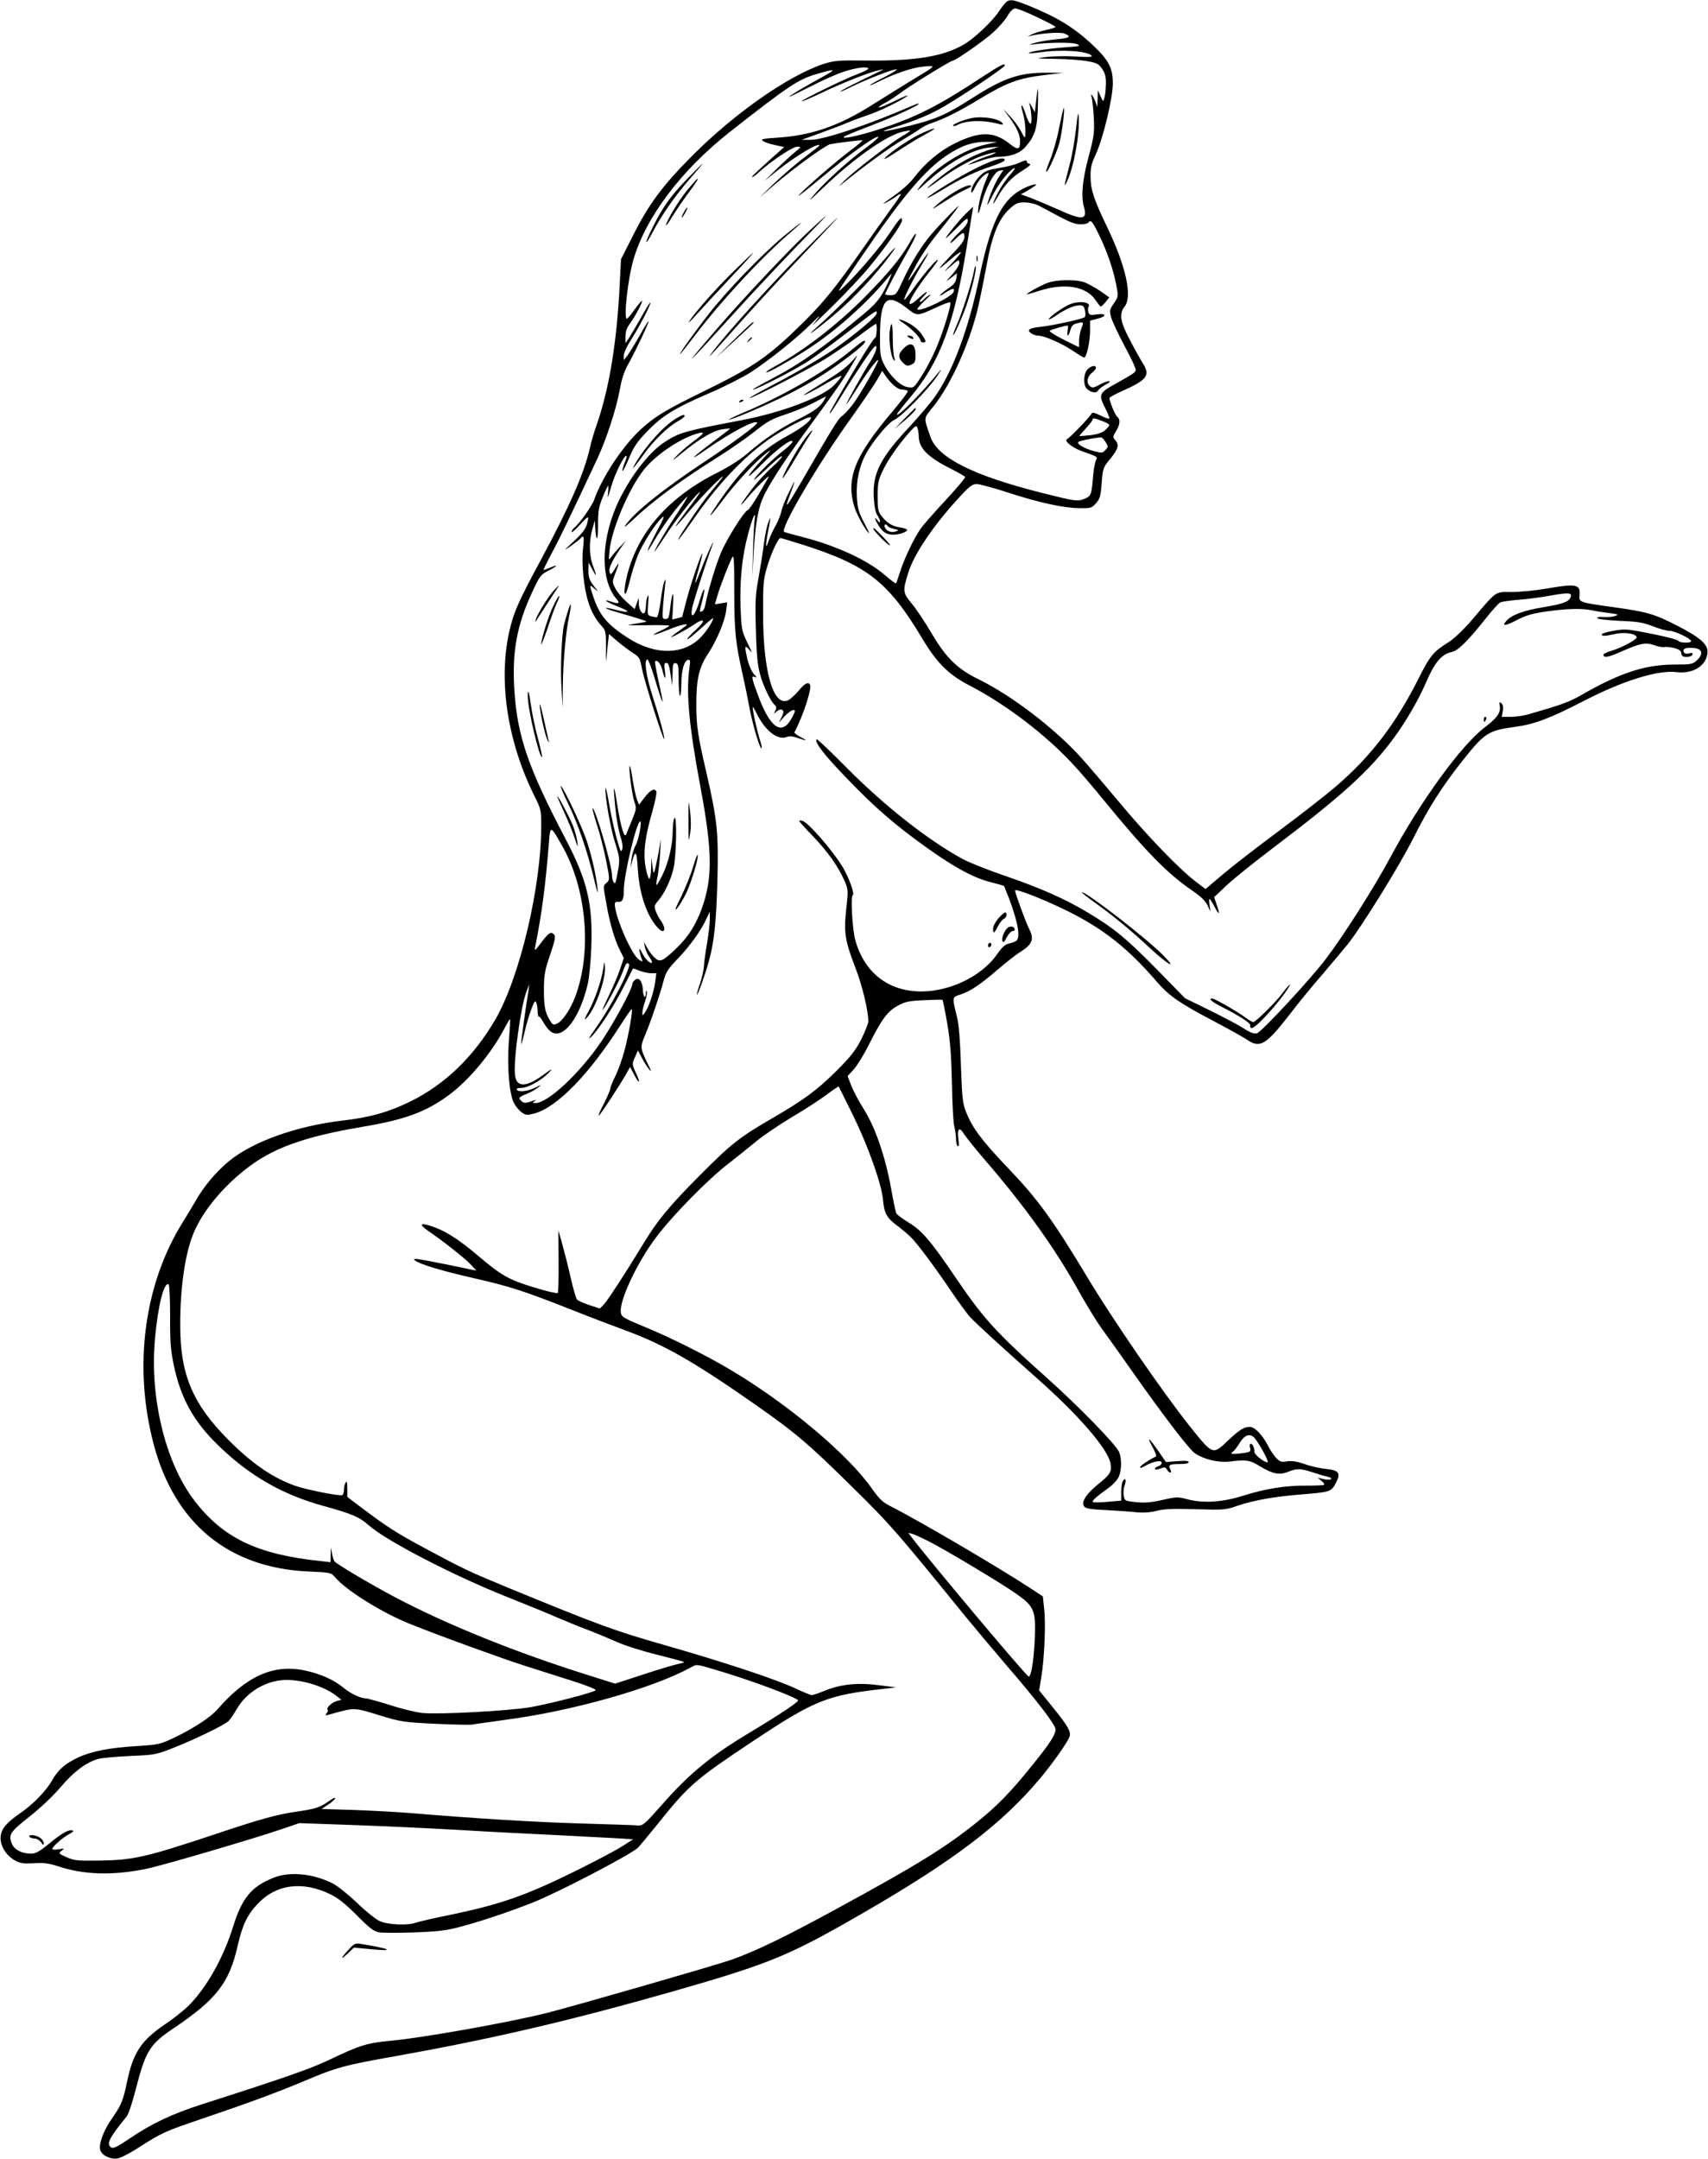 <svg version="1.0" xmlns="http://www.w3.org/2000/svg"
 width="1013pt" height="1280pt" viewBox="0 0 1013 1280"
 preserveAspectRatio="xMidYMid meet"><g transform="translate(0,1280) scale(0.1,-0.1)"
fill="#000000" stroke="none">
<path d="M5968 12788 c-8 -7 -29 -33 -46 -59 -38 -57 -144 -157 -204 -192
-123 -72 -288 -99 -580 -96 -167 2 -189 0 -253 -20 -207 -68 -527 -291 -780
-545 -176 -177 -258 -287 -353 -477 l-69 -136 -7 -139 c-17 -355 -63 -632
-140 -851 -13 -37 -30 -93 -36 -123 -35 -155 -117 -342 -285 -656 -144 -267
-169 -324 -196 -445 -64 -293 -7 -653 152 -971 37 -74 39 -82 39 -175 0 -362
-128 -899 -272 -1147 -128 -220 -297 -384 -503 -486 -129 -63 -239 -95 -406
-114 -272 -32 -531 -125 -672 -241 -76 -63 -151 -152 -198 -237 -19 -32 -52
-87 -73 -121 -232 -369 -297 -860 -174 -1322 125 -469 445 -731 917 -752 133
-6 135 -7 159 -35 66 -78 280 -211 446 -277 190 -76 541 -203 681 -248 77 -24
204 -65 283 -90 79 -25 140 -49 135 -54 -14 -14 -261 -78 -383 -100 -125 -22
-542 -45 -645 -35 -33 3 -118 23 -188 46 -71 22 -136 40 -145 40 -34 1 -91 28
-134 63 -59 49 -141 85 -235 104 -182 37 -342 -35 -512 -230 -41 -48 -146
-116 -259 -170 -83 -39 -93 -41 -217 -49 -161 -9 -272 -31 -350 -67 -79 -37
-120 -73 -156 -136 -35 -63 -113 -143 -189 -195 -80 -55 -111 -91 -116 -136
-6 -51 28 -111 81 -142 35 -20 50 -22 115 -19 60 4 89 0 145 -18 153 -51 326
-56 527 -14 100 21 638 179 813 239 l90 31 310 -11 c171 -6 461 -19 645 -30
184 -11 441 -24 570 -30 129 -7 285 -15 345 -18 l110 -7 -69 -44 c-38 -24
-162 -89 -275 -145 -294 -145 -442 -197 -751 -261 -91 -18 -178 -39 -193 -44
-47 -18 -167 -13 -215 9 -24 11 -85 60 -135 109 -51 48 -115 100 -143 114
-119 60 -258 73 -355 33 -128 -52 -183 -119 -235 -284 -59 -190 -158 -366
-267 -475 -29 -28 -92 -78 -140 -110 -137 -93 -186 -165 -221 -328 -26 -126
-36 -149 -96 -235 -45 -65 -75 -144 -66 -179 8 -33 60 -59 103 -52 19 3 76 32
126 65 139 89 156 96 377 171 266 90 443 155 607 224 189 80 236 93 548 148
569 102 1027 209 1635 382 579 166 687 210 1130 466 534 308 823 528 1045 793
74 87 166 217 178 251 11 28 -8 62 -96 171 l-84 104 13 79 c18 110 27 314 17
403 l-8 75 -65 43 c-185 122 -660 401 -835 490 -50 25 -69 43 -115 108 -142
202 -497 500 -835 701 -135 81 -344 186 -490 247 -150 62 -160 68 -163 95 -10
69 97 297 210 446 96 128 306 342 427 435 46 36 118 93 160 128 41 35 138 101
215 147 78 46 172 107 209 135 38 29 70 50 71 48 1 -1 39 -77 84 -168 90 -183
171 -410 179 -504 7 -80 23 -108 86 -154 28 -22 65 -52 80 -68 39 -38 153
-192 244 -328 42 -61 89 -126 107 -145 39 -42 197 -186 400 -366 243 -215 416
-415 432 -500 9 -50 -1 -67 -71 -123 -67 -54 -99 -100 -89 -126 8 -20 26 -24
149 -30 55 -3 129 -8 165 -12 44 -4 84 -1 122 9 44 11 95 13 231 9 168 -5 177
-4 248 21 95 32 212 53 369 66 183 15 184 16 212 67 32 60 20 77 -58 85 -32 3
-88 15 -124 28 -46 16 -76 21 -105 17 -36 -6 -44 -3 -67 21 -14 15 -35 47 -47
70 -32 64 -79 113 -108 113 -36 0 -61 -16 -130 -81 -90 -86 -89 -87 -225 83
-161 202 -455 629 -609 885 -203 338 -295 465 -470 647 -158 166 -213 240
-250 335 -20 49 -23 83 -30 276 -4 139 -12 242 -22 280 -31 127 -32 122 21
139 60 21 113 56 220 148 48 41 107 88 132 103 73 46 85 76 54 137 -18 34 -84
214 -84 228 0 14 148 -43 290 -111 226 -109 377 -227 553 -432 71 -82 132
-124 335 -231 86 -45 175 -95 196 -109 78 -54 112 -35 253 146 47 62 136 171
198 242 61 72 127 150 147 175 81 101 307 465 388 626 94 188 175 315 303 475
122 153 146 168 300 189 116 15 208 50 410 154 232 120 441 185 550 171 94
-12 172 34 183 107 9 54 -33 93 -176 167 -138 71 -180 83 -380 111 -202 28
-206 29 -202 69 7 67 -18 72 -198 41 -63 -11 -155 -20 -203 -20 -103 0 -86 12
-235 -163 -52 -61 -105 -111 -140 -134 -90 -56 -110 -80 -174 -207 -141 -280
-286 -470 -501 -654 -51 -44 -199 -159 -330 -257 -131 -97 -283 -215 -338
-262 l-99 -84 -62 47 c-95 73 -284 268 -451 469 -83 99 -184 218 -226 264
-155 172 -412 368 -606 463 -126 61 -194 127 -281 275 -38 65 -91 144 -117
175 -53 64 -54 73 -20 183 33 107 146 276 293 436 68 75 86 89 112 89 17 0 99
-22 182 -49 187 -61 329 -92 425 -94 70 -1 75 0 101 29 24 27 28 43 34 121 7
87 8 91 52 144 47 58 53 82 28 110 -15 17 -15 21 5 52 24 40 27 70 7 86 -13
11 -46 92 -46 111 0 4 32 22 70 39 155 69 174 94 127 169 -13 20 -47 81 -75
135 -59 111 -66 157 -31 201 46 59 6 239 -103 466 -81 169 -99 222 -100 302
-1 54 5 78 31 133 43 93 101 333 101 420 0 92 -23 136 -116 225 -110 104 -212
167 -380 235 -95 38 -112 41 -136 23z m183 -90 c60 -28 109 -54 109 -58 0 -3
-26 -12 -57 -18 -32 -7 -71 -19 -88 -28 -16 -8 -22 -12 -12 -9 61 17 184 27
210 16 45 -18 31 -28 -50 -34 -43 -4 -100 -14 -128 -22 -27 -8 -36 -13 -20
-10 91 14 242 16 270 4 28 -12 23 -13 -73 -20 -98 -7 -218 -27 -210 -34 2 -2
33 0 68 5 122 18 276 8 303 -19 9 -9 -13 -11 -93 -6 -58 3 -136 2 -175 -3 -69
-9 -68 -9 55 -11 69 -1 154 -7 190 -14 56 -10 67 -16 87 -46 18 -26 23 -47 22
-90 -1 -31 -4 -67 -9 -81 -7 -25 -7 -25 -23 10 l-16 35 -1 -50 -2 -50 -11 32
c-7 17 -16 35 -21 40 -5 5 -6 0 -2 -12 4 -11 10 -65 13 -120 5 -92 2 -111 -31
-236 -37 -139 -45 -232 -27 -297 22 -76 -10 -80 -151 -15 -57 25 -130 56 -163
69 l-60 22 33 18 c19 11 41 25 50 32 29 21 -37 3 -84 -24 -116 -66 -180 -201
-248 -529 -64 -303 -157 -551 -263 -700 -28 -38 -94 -116 -147 -173 -175 -187
-221 -278 -214 -418 3 -54 10 -91 21 -108 21 -31 22 -59 2 -32 -22 29 -18 8 6
-30 25 -40 47 -54 88 -54 35 0 81 16 81 28 0 5 -19 12 -42 15 -45 6 -81 28
-112 71 -18 23 -21 42 -21 114 0 74 4 96 28 146 30 65 93 156 158 230 37 42
44 46 50 30 4 -11 8 -34 8 -53 2 -70 55 -123 198 -194 39 -20 74 -40 77 -45 3
-4 -49 -66 -116 -138 -66 -71 -133 -147 -148 -169 -41 -59 -94 -171 -120 -250
-12 -38 -24 -72 -26 -74 -2 -2 -34 22 -70 53 -101 86 -283 170 -480 221 -54
14 -105 28 -112 31 -32 10 191 390 397 677 66 92 134 193 152 223 l31 55 16
-23 c35 -53 76 -88 103 -88 15 0 30 -4 33 -8 3 -5 -40 -62 -96 -128 -221 -261
-272 -393 -220 -562 16 -49 74 -152 86 -152 2 0 -12 30 -32 67 -30 58 -36 80
-40 148 -5 94 15 185 56 258 43 77 134 185 167 198 41 18 201 181 253 259 24
36 31 49 15 30 -104 -128 -253 -279 -253 -256 0 4 38 52 84 107 172 204 258
438 331 894 14 88 28 176 31 195 l6 35 -42 -40 c-41 -40 -120 -137 -120 -147
0 -3 29 24 65 61 55 56 65 63 65 43 0 -15 -16 -38 -46 -65 -25 -23 -50 -51
-56 -62 -6 -11 7 -4 29 18 46 44 53 45 53 11 0 -19 -21 -48 -77 -105 -42 -44
-74 -79 -70 -79 3 0 32 23 63 50 31 28 60 48 63 45 2 -3 -24 -36 -60 -73 -35
-37 -46 -51 -24 -31 70 62 75 64 75 40 0 -12 -19 -42 -42 -68 -43 -47 -43 -47
-7 -20 l35 27 -4 -30 c-3 -22 -16 -39 -48 -60 -56 -39 -69 -60 -15 -24 42 27
56 28 46 2 -12 -30 -198 -119 -214 -102 -3 3 17 26 44 52 28 25 41 40 29 34
-11 -6 -26 -18 -34 -26 -7 -9 -17 -16 -23 -16 -6 0 2 14 18 30 42 44 22 37
-29 -10 -28 -26 -47 -37 -51 -30 -8 13 58 116 129 203 25 32 43 57 38 57 -12
0 -92 -95 -147 -174 -26 -37 -49 -65 -52 -63 -6 6 57 130 107 212 22 36 38 65
35 65 -2 0 -28 -35 -56 -77 -69 -104 -80 -113 -34 -28 52 98 91 154 189 275
46 58 83 106 81 108 -3 3 -115 -113 -162 -168 -55 -64 -119 -167 -164 -264
-42 -92 -45 -96 -76 -96 -18 0 -33 2 -33 5 0 10 69 141 128 245 33 57 58 108
55 113 -3 5 -21 -20 -40 -55 -48 -85 -126 -180 -263 -318 -165 -167 -367 -322
-541 -416 -27 -15 -47 -29 -45 -32 7 -6 148 73 256 144 158 103 340 266 459
409 18 22 31 36 29 30 -49 -122 -79 -165 -160 -232 -242 -202 -381 -300 -553
-390 -66 -34 -115 -63 -110 -63 22 0 259 122 332 171 43 29 131 93 196 143
220 169 207 160 207 139 0 -17 -94 -98 -220 -190 -87 -63 -243 -155 -400 -237
-80 -42 -140 -76 -134 -76 20 0 357 174 452 234 51 32 138 91 193 132 54 41
101 74 104 74 9 0 5 -78 -4 -82 -14 -5 -152 -232 -268 -440 -2 -5 -2 -8 0 -8
3 0 33 46 68 103 34 56 94 149 133 207 57 83 72 100 74 82 2 -13 -13 -48 -36
-85 -47 -74 -142 -244 -142 -254 0 -3 25 34 56 83 63 101 126 186 132 179 7
-7 -107 -206 -151 -264 -23 -29 -51 -60 -64 -68 -21 -14 -62 -81 -242 -393
-88 -151 -100 -165 -68 -80 39 106 39 109 -2 25 -22 -44 -43 -96 -46 -115 -4
-19 -19 -57 -34 -85 -16 -27 -34 -67 -41 -88 -19 -60 -22 -38 -5 49 18 94 18
101 0 51 -8 -21 -19 -77 -25 -125 -6 -48 -20 -136 -31 -197 -18 -95 -21 -136
-16 -305 5 -207 14 -262 64 -372 14 -31 34 -64 44 -74 15 -13 16 -21 7 -38
-10 -20 -10 -20 8 -4 12 10 25 14 33 9 10 -7 10 -15 -3 -42 l-17 -34 34 38
c19 20 42 37 51 37 15 0 14 -4 -4 -40 -57 -111 -123 -77 -194 101 -18 46 -36
97 -40 113 -6 25 -5 28 11 22 14 -6 12 -1 -6 18 -13 14 -29 51 -37 83 -19 81
-18 93 8 63 11 -14 19 -20 16 -15 -2 6 -17 37 -32 69 -26 54 -29 71 -34 195
-5 159 9 301 44 431 26 100 49 152 40 90 -3 -19 -8 -105 -10 -190 l-4 -155 7
135 c12 197 28 284 66 360 45 88 133 222 280 421 67 91 145 200 172 240 53 79
116 187 89 154 -43 -53 -83 -85 -181 -145 -58 -36 -114 -71 -123 -78 -27 -20
61 24 143 73 41 24 75 40 75 35 0 -5 -19 -29 -42 -53 -71 -72 -309 -162 -548
-208 -337 -64 -369 -73 -452 -126 -90 -56 -196 -189 -271 -338 -113 -227 -122
-481 -19 -598 21 -24 11 -29 -27 -16 -64 22 -39 1 31 -26 82 -32 78 -43 -8
-21 -85 22 -79 11 7 -14 159 -46 183 -55 169 -57 -8 -2 -42 -7 -75 -13 -50 -7
-38 -8 78 -7 75 2 137 0 137 -3 0 -3 -26 -18 -57 -32 -69 -33 -33 -26 52 9 33
14 74 27 90 30 28 4 27 2 -19 -31 -27 -19 -52 -38 -55 -42 -12 -12 84 39 126
67 73 51 85 34 19 -26 -33 -30 -55 -55 -49 -55 6 0 43 30 82 66 39 36 71 63
71 59 0 -15 -34 -70 -68 -107 -101 -112 -274 -116 -438 -10 -122 79 -167 132
-204 241 -26 77 -25 79 7 50 24 -22 24 -20 -5 17 -26 34 -32 51 -32 90 l1 49
20 -37 c28 -53 31 -47 7 15 -24 61 -26 147 -4 222 l14 50 2 -40 c5 -93 18 -86
17 10 0 87 4 109 28 168 15 37 29 67 32 67 2 0 2 -21 -1 -47 -5 -36 0 -25 19
42 22 77 80 193 91 182 3 -2 -3 -21 -11 -41 -9 -21 -15 -42 -13 -48 2 -5 19
28 38 74 28 68 47 96 103 155 93 97 164 141 367 229 94 40 208 98 253 127 112
73 278 207 357 286 62 63 66 61 11 -4 -14 -16 39 33 117 110 78 77 174 179
213 226 102 123 199 261 199 282 0 28 -14 14 -74 -76 -55 -83 -198 -249 -271
-317 -47 -43 -50 -49 97 167 249 367 381 523 515 613 87 58 154 80 237 79 l61
-1 -65 -14 c-131 -28 -303 -136 -390 -245 -31 -40 -28 -38 35 19 133 121 274
199 379 208 l51 4 -71 -23 c-93 -31 -185 -83 -279 -158 -41 -32 -75 -61 -75
-64 0 -3 35 21 78 53 91 67 196 124 271 146 76 22 75 12 -1 -13 -35 -12 -74
-29 -88 -37 -27 -16 -25 -16 69 17 30 10 69 19 87 19 74 0 132 20 165 58 59
67 72 113 75 252 2 122 0 123 -12 10 l-6 -55 -20 35 c-10 19 -16 26 -13 15 12
-39 17 -112 8 -118 -5 -3 -17 18 -27 48 -9 30 -21 57 -25 60 -5 3 -3 -15 4
-39 13 -43 18 -87 16 -136 -1 -22 -4 -19 -24 19 -12 24 -41 65 -65 90 l-43 46
37 -50 c44 -60 64 -104 64 -142 0 -52 -12 -55 -65 -13 -91 72 -176 72 -322 0
-89 -44 -174 -115 -242 -203 -22 -30 -72 -75 -111 -102 -38 -27 -70 -50 -70
-52 0 -5 69 35 84 49 6 4 14 8 18 8 5 0 -22 -42 -60 -92 -37 -51 -113 -158
-169 -238 -152 -219 -229 -314 -354 -437 -203 -199 -287 -257 -577 -399 -235
-115 -297 -152 -384 -232 -107 -100 -226 -280 -274 -415 -13 -37 -86 -140
-118 -166 -9 -7 -16 -19 -16 -25 1 -6 23 13 50 43 53 58 56 58 40 -1 -8 -26
-31 -55 -78 -98 -60 -56 -62 -59 -19 -29 26 18 53 39 59 46 21 25 24 12 16
-59 -10 -87 4 -232 31 -316 18 -59 43 -104 85 -150 18 -21 21 -35 20 -130 -1
-59 0 -87 2 -62 2 25 7 69 10 98 l6 53 51 -44 c29 -24 70 -55 92 -69 38 -24
41 -30 53 -95 13 -68 131 -442 132 -414 0 22 -29 129 -71 258 -37 116 -51 213
-29 213 5 0 23 -46 40 -102 57 -190 64 -196 25 -23 -13 60 -22 111 -20 113 13
13 34 -12 44 -52 14 -59 22 -59 14 -1 -5 36 -3 45 9 45 12 0 18 -18 25 -67
l10 -68 2 68 c1 59 3 68 19 65 15 -3 17 -16 17 -95 0 -50 4 -95 8 -99 4 -4 7
26 8 67 0 83 16 142 40 147 13 2 14 -5 8 -50 -21 -145 -2 -346 68 -718 68
-367 70 -525 6 -705 -35 -97 -82 -171 -150 -236 -83 -80 -99 -86 -130 -57 -14
12 -34 39 -44 58 l-20 35 6 -30 c3 -16 15 -43 26 -58 12 -16 18 -31 15 -34 -9
-9 -36 17 -57 56 -16 30 -19 32 -16 11 3 -14 8 -34 13 -45 8 -19 7 -19 -16 -5
-41 26 -134 235 -143 320 -1 20 2 25 18 23 27 -2 35 13 35 69 0 91 76 408 97
408 12 0 -10 -114 -28 -144 -10 -18 -21 -55 -24 -82 l-5 -49 10 40 c19 70 27
58 33 -49 8 -125 41 -238 92 -313 35 -52 65 -69 65 -37 0 9 -9 29 -20 45 -12
15 -25 42 -31 58 -10 27 -8 35 16 62 38 46 73 120 90 191 17 72 21 323 5 298
-5 -8 -10 -42 -10 -75 0 -85 -25 -189 -61 -263 -17 -35 -33 -61 -35 -59 -3 2
0 25 6 50 5 25 12 85 15 134 l5 88 -14 -79 c-8 -43 -18 -91 -22 -105 -7 -23
-9 -20 -14 24 l-7 50 -1 -62 c-1 -35 -6 -63 -11 -63 -5 0 -15 31 -22 70 -15
85 -4 177 40 328 16 57 27 110 24 118 -9 24 -35 12 -70 -34 l-33 -43 -11 28
c-10 26 -20 76 -34 167 -4 21 -8 36 -10 34 -8 -7 14 -173 28 -213 13 -36 11
-44 -13 -104 -15 -36 -31 -75 -35 -86 -11 -32 -33 40 -55 180 -21 136 -25 117
-9 -37 6 -57 19 -127 29 -157 11 -33 15 -63 11 -75 -7 -18 -9 -16 -19 14 -22
71 -45 168 -62 270 -10 58 -19 92 -19 76 -2 -57 31 -243 59 -328 24 -75 26
-94 19 -140 -17 -95 -19 -104 -30 -87 -5 7 -9 25 -9 39 0 60 -103 411 -116
398 -2 -2 10 -45 26 -96 17 -50 41 -145 54 -209 23 -116 23 -118 5 -136 -23
-21 -22 -12 -3 -122 19 -112 49 -216 80 -277 l24 -48 -21 -62 c-11 -35 -40
-103 -64 -153 -24 -49 -42 -91 -41 -92 5 -6 87 146 112 207 30 75 29 74 43 66
21 -13 -103 -253 -202 -391 -33 -46 -40 -61 -23 -45 42 38 142 191 198 305 28
55 51 101 53 103 1 1 18 -5 38 -13 20 -8 51 -15 68 -15 l32 0 -7 -52 c-8 -60
-37 -147 -60 -180 -15 -22 -16 -22 -16 -2 0 11 7 41 16 67 9 26 13 52 11 59
-3 7 -6 3 -6 -9 -2 -40 -16 -24 -18 18 -2 51 -24 79 -47 59 -9 -7 -16 -18 -16
-25 0 -28 -103 -219 -180 -335 -129 -191 -319 -370 -395 -370 -17 0 -18 2 -5
11 12 9 11 9 -5 4 -45 -16 -56 -17 -70 -5 -23 19 -19 26 28 44 23 9 53 26 67
37 25 20 25 20 -17 0 -45 -22 -98 -28 -108 -11 -4 6 7 10 27 10 40 0 121 46
163 90 26 28 22 27 -33 -13 -101 -74 -157 -75 -167 -4 -12 80 34 414 69 502
l16 40 -5 -35 c-16 -97 -45 -307 -44 -320 0 -8 9 21 19 65 10 44 28 107 41
140 18 49 24 56 30 40 4 -11 8 -35 8 -54 1 -19 4 -32 7 -28 3 3 16 -13 28 -36
13 -23 34 -49 49 -57 72 -41 168 90 214 290 8 36 17 130 20 210 10 260 -23
399 -152 645 -222 423 -286 608 -304 881 -15 226 14 387 106 584 44 95 50 103
95 126 56 29 64 41 12 19 -20 -8 -38 -15 -40 -15 -3 0 20 46 50 103 48 89 104
206 271 562 52 112 111 293 131 404 12 67 27 112 52 155 40 71 124 248 119
252 -2 2 -27 -38 -55 -89 -29 -51 -61 -103 -72 -117 l-20 -25 0 27 c0 16 19
57 44 95 48 75 120 213 113 219 -2 2 -27 -38 -55 -89 -28 -50 -61 -105 -72
-122 l-20 -30 0 41 c0 28 8 51 26 75 29 39 77 129 72 135 -2 2 -22 -21 -44
-51 -21 -30 -42 -55 -46 -55 -20 0 6 238 39 350 72 251 285 532 571 757 345
271 405 311 512 343 120 35 126 32 35 -18 -93 -50 -195 -111 -195 -117 0 -1
55 26 123 60 67 35 157 75 199 89 74 25 148 34 148 19 0 -5 -28 -19 -63 -32
-76 -28 -325 -150 -332 -161 -3 -5 50 17 117 49 127 61 291 125 343 135 30 6
30 6 5 -6 -167 -81 -227 -111 -235 -120 -5 -5 22 6 60 25 91 45 250 107 272
106 10 0 -21 -20 -69 -45 -49 -24 -88 -46 -88 -49 0 -3 22 6 49 20 98 49 198
83 266 90 83 8 86 11 -85 -92 -63 -39 -160 -99 -214 -133 -200 -127 -363 -183
-563 -196 -90 -6 -103 -9 -88 -20 10 -7 42 -18 72 -24 l54 -12 -63 -56 c-114
-103 -133 -121 -126 -122 5 0 25 15 45 34 74 66 195 146 221 146 26 0 25 -1
-13 -32 -22 -18 -71 -63 -110 -101 l-70 -69 80 64 c106 84 245 167 245 145 0
-2 -39 -33 -87 -69 -49 -36 -128 -105 -178 -152 l-90 -87 90 77 c113 97 301
233 329 239 47 9 188 26 192 23 2 -2 -28 -27 -66 -56 -86 -64 -262 -216 -310
-267 -19 -21 38 23 128 98 171 143 323 252 341 246 6 -2 -24 -29 -66 -60 -104
-76 -235 -193 -308 -276 -50 -58 -42 -52 53 39 176 168 366 302 462 326 24 6
46 9 48 7 2 -2 -18 -16 -45 -31 -69 -41 -268 -193 -338 -259 -43 -41 -47 -47
-15 -21 130 105 281 215 354 257 44 26 92 56 106 67 14 10 43 25 65 32 75 25
160 67 295 149 155 93 221 117 375 136 l110 13 -90 1 c-166 1 -258 -29 -446
-149 -155 -99 -215 -126 -376 -166 -166 -41 -201 -43 -78 -5 122 38 206 74
290 123 123 73 355 229 355 240 0 15 -23 4 -129 -65 -272 -179 -396 -241 -621
-315 -118 -38 -223 -60 -204 -42 5 4 77 34 159 65 143 55 285 120 285 130 0 3
-17 -2 -37 -11 -262 -114 -530 -204 -605 -203 l-53 0 105 38 c58 21 132 49
165 63 33 14 85 33 115 43 67 21 206 88 240 115 14 11 -17 -1 -68 -26 -51 -25
-96 -44 -99 -41 -3 3 13 15 35 26 21 11 60 36 87 56 51 40 303 195 315 195 17
0 189 120 243 170 32 29 69 72 83 96 17 29 33 44 46 44 12 0 70 -23 129 -52z
m7 -1116 c20 -10 76 -40 123 -65 63 -34 97 -47 127 -47 22 0 44 5 47 10 13 21
24 8 63 -72 49 -100 86 -210 103 -300 12 -66 12 -68 -15 -107 -25 -36 -27 -42
-16 -82 7 -24 43 -102 81 -173 39 -71 68 -135 65 -142 -5 -14 -17 -22 -128
-84 -90 -50 -93 -60 -53 -140 14 -27 25 -54 25 -60 0 -6 -22 1 -50 15 -40 20
-51 22 -57 11 -13 -23 -129 -143 -144 -149 -22 -9 31 -52 88 -72 96 -34 95
-33 83 -54 -5 -11 -13 -48 -16 -83 -10 -123 -12 -128 -51 -145 -42 -17 -55
-15 -247 33 -417 105 -625 210 -668 335 -41 120 -43 103 21 183 99 125 204
355 257 563 12 50 36 166 53 257 34 192 73 288 141 350 34 30 47 36 86 36 25
0 62 -8 82 -18z m-782 -607 c65 -51 60 -51 177 2 42 20 80 34 83 30 9 -9 -43
-178 -85 -275 -21 -49 -59 -122 -85 -161 -46 -72 -46 -72 -84 -66 -45 8 -108
71 -142 141 -19 41 -22 63 -21 164 2 219 38 257 157 165z m-485 -542 c-26 -45
-53 -66 -153 -117 -116 -58 -205 -118 -307 -206 -38 -33 -110 -79 -170 -109
-294 -146 -477 -354 -542 -613 -12 -49 -18 -95 -14 -105 5 -13 14 10 30 72 12
50 34 118 48 153 29 70 102 184 141 221 21 20 16 4 -29 -80 -64 -122 -73 -154
-15 -55 47 80 114 174 166 231 48 54 41 38 -37 -80 -62 -93 -140 -227 -126
-215 3 3 29 41 58 85 62 96 166 230 205 265 15 14 -2 -13 -37 -60 -130 -170
-135 -187 -12 -40 40 47 102 114 139 150 72 69 70 62 -12 -36 -49 -58 -116
-154 -178 -251 -50 -81 -18 -43 59 67 147 213 298 374 455 485 81 57 238 140
248 131 12 -13 -51 -63 -138 -110 -148 -80 -262 -187 -382 -357 -101 -143 -99
-155 3 -19 71 95 192 226 254 273 34 27 31 21 -21 -34 -106 -115 -112 -138 -8
-34 91 92 184 161 184 136 0 -5 -21 -27 -47 -47 -68 -54 -139 -122 -176 -169
-17 -22 10 -1 62 48 51 49 95 86 99 82 4 -3 -23 -33 -60 -66 -37 -33 -91 -92
-121 -132 -63 -84 -83 -120 -35 -62 51 63 152 163 136 135 -8 -14 -36 -62 -62
-107 -26 -44 -53 -84 -61 -87 -23 -9 -124 -170 -160 -255 -31 -75 -78 -231
-91 -303 -3 -20 -12 -39 -20 -42 -17 -7 -17 -7 2 66 22 88 9 83 -17 -5 -25
-85 -56 -117 -45 -47 5 32 73 245 120 375 24 66 -29 -46 -60 -127 -21 -54 -39
-97 -41 -95 -1 2 8 41 22 87 13 47 22 86 21 88 -6 6 -65 -167 -93 -271 -14
-56 -27 -103 -27 -104 -1 -1 -14 -5 -30 -9 l-29 -7 5 89 c6 95 -6 76 -18 -28
-6 -49 -10 -58 -27 -58 -19 0 -20 4 -14 83 4 45 9 100 12 122 5 34 4 36 -5 16
-6 -13 -16 -66 -22 -117 -7 -52 -17 -94 -23 -94 -5 0 -20 3 -33 6 -22 6 -23
10 -18 73 4 44 3 59 -3 46 -5 -11 -10 -36 -10 -56 -1 -20 -4 -39 -8 -42 -13
-14 -33 17 -34 52 l-1 36 -12 -33 -12 -33 -47 42 c-26 23 -57 59 -67 80 -20
38 -20 39 0 91 26 68 25 72 -4 24 -22 -35 -25 -36 -31 -17 -7 22 18 73 73 151
l25 35 -34 -35 c-19 -19 -42 -46 -52 -60 -18 -25 -18 -25 -12 34 12 129 117
374 206 484 73 90 224 190 327 215 35 8 26 -5 -38 -52 -33 -24 -76 -62 -97
-84 -33 -35 -29 -33 27 13 108 89 190 137 245 145 28 4 48 5 45 3 -3 -3 -51
-40 -107 -82 -123 -92 -147 -120 -37 -43 148 104 305 186 304 159 -1 -13 -146
-120 -315 -232 -241 -160 -402 -289 -462 -369 -18 -25 -5 -16 43 29 117 111
273 226 500 369 72 45 171 114 219 152 75 60 102 75 181 101 52 17 126 47 166
68 40 21 74 39 76 39 1 1 -2 -7 -7 -16z m1646 -129 c24 -9 43 -20 43 -24 0 -3
-11 -17 -24 -29 -17 -16 -43 -25 -88 -31 -35 -4 -64 -6 -66 -5 -1 1 16 21 38
45 22 24 40 47 40 52 0 11 9 10 57 -8z m21 -126 c15 -25 15 -28 -2 -46 -16
-18 -21 -19 -67 -7 -59 16 -105 43 -93 55 9 8 120 29 137 26 5 -1 16 -14 25
-28z m-1293 -497 c3 -5 20 -13 38 -17 27 -6 29 -8 12 -14 -27 -10 -54 -1 -66
21 -10 19 4 28 16 10z m-499 -112 c378 -121 503 -219 704 -555 86 -144 157
-215 280 -278 211 -109 447 -288 609 -462 41 -43 124 -140 184 -214 253 -309
379 -438 528 -540 51 -35 79 -62 91 -88 l17 -37 -5 38 c-4 20 -4 37 0 37 3 0
17 -21 30 -47 28 -54 33 -46 11 16 l-14 42 72 68 c40 38 169 142 287 231 395
299 560 448 698 633 74 98 152 231 198 337 53 124 94 172 156 185 36 8 92 63
195 192 40 51 81 97 91 101 9 5 59 12 109 16 51 4 139 15 195 26 102 18 124
16 113 -11 -10 -27 -46 -40 -161 -59 -116 -19 -187 -45 -219 -80 -31 -34 -9
-33 62 4 54 28 91 39 177 51 122 17 211 19 271 6 22 -5 67 -12 100 -16 52 -6
57 -9 35 -17 -14 -5 -44 -8 -68 -6 -25 2 -41 -1 -39 -7 2 -6 60 -12 133 -16
108 -4 140 -10 197 -32 37 -15 81 -27 98 -27 32 0 129 -46 129 -62 0 -11 -67
-10 -74 1 -6 10 -92 31 -230 57 -76 14 -99 15 -157 4 -38 -6 -69 -16 -69 -21
0 -12 18 -11 78 2 53 13 122 3 129 -18 5 -13 -89 -64 -154 -83 -24 -7 -43 -17
-43 -21 0 -21 26 -17 99 15 120 53 150 59 202 41 24 -9 52 -14 61 -11 10 2 35
-1 57 -6 29 -7 41 -16 43 -32 2 -16 10 -21 32 -21 16 0 31 6 34 14 3 10 -2 12
-21 7 -17 -4 -27 -1 -31 9 -7 20 12 27 60 23 51 -4 58 -36 18 -73 -25 -23 -34
-25 -132 -25 -175 0 -325 -49 -557 -183 -71 -40 -115 -56 -310 -112 -27 -8
-74 -15 -104 -15 l-54 0 6 34 c4 24 1 39 -9 47 -12 10 -13 7 -9 -17 7 -38 -16
-71 -85 -123 -141 -105 -386 -442 -565 -776 -99 -183 -273 -458 -385 -605 -94
-123 -379 -429 -405 -436 -18 -4 -39 3 -77 28 -29 19 -120 67 -201 107 l-149
73 -166 170 c-181 184 -256 246 -414 340 -138 82 -281 145 -495 218 -98 34
-207 77 -243 97 -205 111 -467 317 -693 546 -92 93 -170 167 -173 164 -16 -15
43 -92 179 -232 170 -177 283 -274 474 -411 164 -117 276 -178 378 -204 43
-11 79 -21 80 -23 1 -1 14 -35 30 -75 53 -141 68 -229 43 -250 -7 -5 -27 -13
-44 -16 -23 -5 -41 -22 -70 -63 -95 -138 -303 -233 -484 -220 -177 12 -307
122 -357 302 -18 67 -29 260 -15 269 12 7 -23 103 -59 164 -61 100 -205 266
-239 275 -11 3 -20 3 -20 0 0 -3 35 -43 78 -87 89 -92 152 -181 189 -264 24
-56 25 -57 12 -172 -15 -141 -8 -186 56 -352 40 -104 75 -251 75 -314 0 -12
-19 -60 -42 -106 -35 -68 -62 -102 -148 -188 -115 -114 -189 -169 -380 -280
-193 -112 -242 -150 -430 -339 -177 -178 -249 -264 -332 -401 -101 -166 -211
-336 -235 -362 l-25 -26 -61 20 c-34 11 -67 26 -74 32 -6 6 -23 63 -37 126
-14 63 -37 153 -50 200 l-24 85 1 -182 c1 -100 -1 -185 -5 -189 -4 -4 -69 11
-143 34 -148 45 -193 71 -327 185 -124 105 -204 155 -294 182 -55 16 -56 3 -4
-33 83 -56 216 -161 250 -197 l35 -38 -30 6 c-16 4 -84 17 -150 31 -185 37
-204 39 -182 22 29 -22 161 -62 356 -106 201 -46 287 -73 568 -184 103 -41
247 -96 318 -122 232 -85 409 -186 774 -441 244 -171 314 -231 587 -500 215
-212 253 -256 653 -748 63 -77 178 -214 256 -305 177 -205 285 -346 285 -372
0 -33 -29 -79 -133 -208 -130 -162 -209 -244 -331 -342 -188 -151 -351 -252
-821 -508 -315 -172 -490 -257 -640 -310 -95 -33 -921 -271 -1090 -314 -227
-57 -738 -148 -934 -166 -133 -12 -182 -28 -351 -109 -115 -55 -254 -104 -765
-268 -172 -55 -295 -113 -422 -199 -75 -51 -101 -64 -113 -56 -31 20 -14 54
92 185 10 12 34 84 53 159 59 229 83 268 225 363 254 171 330 269 380 490 27
120 56 181 117 246 111 119 268 139 435 57 45 -22 89 -58 155 -124 73 -74 99
-94 129 -100 21 -4 115 -4 209 -1 137 5 190 11 270 32 119 31 302 92 439 147
140 55 557 272 616 320 9 7 63 72 120 143 189 236 224 265 584 504 349 231
427 262 756 298 l75 9 -104 13 c-124 16 -225 6 -322 -34 -34 -14 -68 -25 -74
-25 -7 0 -51 18 -98 40 -115 54 -426 157 -787 260 -284 81 -384 118 -905 332
-253 105 -267 111 -505 239 -170 91 -225 127 -374 239 l-86 65 0 50 c0 36 -3
46 -10 35 -5 -8 -10 -27 -10 -42 0 -15 -4 -29 -9 -32 -13 -8 -206 30 -277 54
-132 46 -255 129 -395 269 -217 217 -291 392 -290 690 0 227 31 430 83 549 54
123 163 257 299 365 159 128 347 197 703 257 249 42 373 88 506 186 121 88
257 252 335 402 15 29 29 52 30 50 2 -2 -1 -61 -7 -133 -11 -149 2 -304 29
-362 10 -20 30 -45 46 -57 25 -18 31 -19 75 -8 136 36 328 234 516 530 33 51
61 91 63 89 7 -8 -18 -152 -43 -246 -14 -52 -39 -121 -55 -153 -16 -31 -29
-64 -29 -72 0 -8 -18 -49 -39 -91 -22 -41 -35 -72 -29 -69 11 7 127 184 164
250 l21 38 22 -41 c32 -63 44 -61 14 3 -25 55 -25 56 -7 96 l18 40 23 -44 c12
-23 32 -54 43 -68 16 -19 14 -11 -9 35 -44 91 -45 97 -15 167 33 78 89 243
110 323 13 51 26 70 83 130 72 75 141 170 171 238 l20 42 0 -45 c0 -25 -7 -88
-16 -140 -9 -52 -18 -115 -19 -140 -2 -25 -13 -72 -24 -104 -12 -33 -19 -61
-17 -63 4 -5 50 122 70 197 32 114 44 233 51 475 7 287 0 359 -64 639 -53 228
-61 281 -61 411 0 149 16 218 69 298 54 83 100 194 108 257 l6 49 -36 -6 -37
-6 16 54 c17 58 68 188 87 225 10 18 12 -22 12 -204 0 -236 8 -306 50 -492 13
-58 31 -145 40 -195 18 -98 63 -250 72 -242 3 3 -2 27 -11 54 -17 54 -46 186
-41 191 1 2 12 -16 24 -40 48 -99 123 -158 175 -138 18 7 38 5 67 -5 56 -20
62 -18 16 6 -21 11 -37 23 -35 27 52 99 105 262 92 283 -11 18 -31 8 -68 -37
-21 -25 -49 -50 -62 -56 -87 -40 -148 170 -148 512 -1 173 2 204 22 273 24 83
67 177 81 177 5 0 66 -19 137 -41z m-1433 -1782 c147 -256 179 -631 78 -898
-28 -74 -75 -143 -106 -157 -23 -11 -27 -9 -45 21 -28 44 -35 87 -34 192 1 76
6 106 37 195 26 76 33 108 25 117 -19 23 -33 14 -77 -44 -38 -51 -42 -54 -37
-28 40 202 61 360 82 624 7 98 10 97 77 -22z m2285 -1055 c18 -105 24 -189 28
-356 2 -121 8 -235 14 -255 5 -20 10 -53 10 -73 0 -20 5 -40 10 -43 8 -5 9 9
4 43 -8 61 7 74 33 29 11 -17 62 -81 114 -142 250 -289 428 -538 573 -800 43
-77 101 -171 129 -210 28 -38 105 -146 171 -240 200 -284 349 -479 384 -502
56 -37 139 -56 207 -48 97 12 117 9 179 -29 75 -45 114 -53 166 -32 52 21 73
20 145 -3 33 -11 73 -23 88 -26 15 -3 25 -9 22 -14 -3 -5 -22 -5 -42 -1 l-38
9 23 -19 c12 -10 19 -21 14 -24 -4 -2 -51 -4 -103 -4 -127 1 -242 -18 -374
-59 -126 -40 -239 -47 -336 -21 -52 14 -62 14 -145 -5 -68 -15 -105 -18 -156
-13 -66 7 -68 8 -73 39 -4 18 -1 45 5 61 12 31 5 49 -10 26 -6 -8 -10 -38 -10
-66 l0 -51 -81 -7 c-44 -4 -84 -5 -87 -1 -7 7 16 28 93 84 26 18 53 48 61 67
17 40 17 109 1 146 -20 45 -239 270 -426 437 -307 274 -381 357 -547 602 -144
213 -200 277 -277 322 -36 22 -68 46 -72 55 -4 10 -18 78 -31 151 -35 190 -93
356 -159 462 -30 47 -64 111 -76 142 l-22 57 37 40 c19 22 59 86 87 142 78
155 111 200 171 234 46 25 66 30 158 34 58 3 107 4 110 2 2 -2 15 -65 28 -140z
m-4609 -1735 c-1 -149 3 -201 21 -287 40 -194 115 -333 257 -472 189 -186 387
-300 637 -368 163 -45 208 -64 264 -114 103 -91 502 -298 822 -425 113 -45
246 -99 295 -121 50 -21 131 -55 180 -73 50 -19 127 -51 172 -71 45 -21 153
-55 239 -76 86 -22 159 -41 161 -44 2 -2 -13 -7 -34 -11 -20 -4 -113 -31 -206
-62 l-169 -55 -152 48 c-432 135 -844 301 -1156 466 -140 74 -348 197 -357
212 -4 6 -10 26 -14 46 l-7 35 -1 -43 -1 -44 -62 7 c-373 40 -574 136 -744
357 -172 222 -267 611 -235 960 18 199 54 340 81 323 5 -3 9 -88 9 -188z
m6433 -724 c30 -36 87 -143 76 -143 -21 0 -78 45 -78 62 0 25 -11 48 -22 48
-6 0 -8 -11 -4 -24 5 -21 2 -24 -32 -30 -20 -3 -48 -6 -61 -6 -22 0 -23 2 -9
13 9 6 28 31 42 55 29 46 61 56 88 25z m-1942 -607 c92 -45 441 -254 527 -315
108 -76 117 -99 110 -271 -6 -128 -21 -220 -36 -220 -12 0 -587 684 -695 827
l-19 25 24 -6 c13 -4 53 -22 89 -40z m-1256 -766 c195 -57 460 -155 489 -180
9 -7 -100 -80 -288 -193 -227 -136 -356 -241 -521 -429 -98 -111 -112 -123
-139 -121 -16 2 -169 7 -340 12 -278 8 -630 30 -1015 62 -74 6 -222 14 -329
18 l-194 6 38 25 c21 14 41 31 43 38 2 8 -15 0 -38 -17 -50 -36 -81 -46 -185
-61 -121 -17 -216 -43 -490 -135 -409 -136 -482 -153 -685 -156 -131 -2 -150
0 -195 20 -48 21 -49 23 -30 38 19 14 18 15 -17 9 -21 -4 -38 -3 -38 2 0 13
62 68 100 88 25 13 30 19 18 22 -24 5 -63 -18 -141 -82 -54 -44 -76 -56 -103
-56 -53 0 -99 23 -113 58 -23 54 -12 70 103 161 66 52 140 122 186 176 77 90
147 144 220 166 19 6 105 14 190 18 155 7 155 7 275 55 115 46 272 122 307
149 9 7 32 40 52 74 61 105 179 173 297 173 102 0 230 -42 299 -98 l25 -20
-27 -7 c-29 -7 -65 -41 -55 -52 4 -3 1 -13 -6 -21 -10 -13 -8 -14 13 -8 159
44 142 45 315 -8 112 -34 133 -37 314 -46 106 -5 205 -7 220 -5 14 3 112 16
216 31 387 52 859 186 1080 307 39 21 31 22 149 -13z"/>
<path d="M6282 12044 c-12 -64 -36 -148 -52 -187 -16 -39 -28 -73 -25 -75 8
-8 64 115 79 174 15 58 33 204 25 204 -2 0 -14 -52 -27 -116z"/>
<path d="M6382 12038 c-7 -64 -23 -158 -37 -210 -36 -138 -37 -147 -15 -100
40 86 74 278 68 377 -2 39 -6 24 -16 -67z"/>
<path d="M5764 12100 c-51 -10 -119 -38 -111 -46 3 -3 14 -1 25 5 53 28 153
31 246 6 22 -6 27 -5 22 4 -17 27 -116 44 -182 31z"/>
<path d="M5478 12015 c-63 -26 -191 -111 -229 -151 -14 -15 14 -1 66 34 50 33
124 79 165 101 84 46 83 52 -2 16z"/>
<path d="M5795 11806 c-98 -48 -295 -168 -295 -180 0 -3 42 20 93 51 108 66
195 107 292 139 38 12 71 27 73 33 8 25 -60 8 -163 -43z"/>
<path d="M6040 11833 c-19 -9 -70 -22 -114 -29 -62 -10 -85 -19 -108 -41 -34
-32 -58 -74 -58 -100 1 -11 9 -2 20 21 22 44 46 73 72 87 15 8 15 5 -2 -34
-25 -57 -50 -153 -49 -192 0 -20 6 -6 19 43 26 100 78 196 108 200 l23 4 -26
-40 c-24 -37 -54 -106 -69 -162 -4 -14 9 7 28 45 37 74 94 148 129 167 13 7 5
-8 -22 -38 -24 -27 -56 -75 -72 -106 -36 -70 -38 -89 -4 -29 43 75 84 119 147
158 40 25 56 39 45 41 -9 2 -17 8 -17 13 0 12 -8 11 -50 -8z"/>
<path d="M4074 11738 c-99 -103 -144 -166 -204 -288 -49 -96 -48 -119 0 -28
54 103 134 217 220 316 44 50 79 92 77 92 -2 0 -44 -42 -93 -92z"/>
<path d="M4076 11673 c-49 -59 -126 -187 -126 -209 0 -5 17 18 37 51 20 33 60
92 88 130 59 80 68 95 61 95 -2 0 -29 -30 -60 -67z"/>
<path d="M5665 11664 c-33 -19 -80 -53 -105 -75 -42 -37 -39 -36 42 16 48 31
103 62 122 70 20 9 36 17 36 20 0 15 -42 1 -95 -31z"/>
<path d="M4055 11540 c-9 -16 -13 -30 -11 -30 3 0 12 14 21 30 9 17 13 30 11
30 -3 0 -12 -13 -21 -30z"/>
<path d="M4807 11438 c-116 -106 -393 -400 -553 -585 -231 -268 -193 -233 102
92 99 110 263 284 363 388 101 103 182 187 180 187 -2 0 -44 -37 -92 -82z"/>
<path d="M4754 11298 c-193 -196 -441 -469 -523 -578 -45 -59 -24 -37 85 85
151 170 300 333 482 523 95 100 172 182 170 182 -3 0 -99 -96 -214 -212z"/>
<path d="M4645 11397 c-128 -107 -337 -324 -441 -458 -87 -111 -178 -239 -171
-239 2 0 43 51 90 113 160 209 389 457 572 615 95 82 60 60 -50 -31z"/>
<path d="M5237 11253 c-65 -78 -294 -307 -397 -397 -79 -70 3 -11 105 75 115
97 247 237 339 362 48 64 21 41 -47 -40z"/>
<path d="M4337 11178 c-109 -109 -228 -245 -252 -288 -4 -8 16 12 46 45 30 33
118 129 197 213 79 83 141 152 138 152 -3 0 -61 -55 -129 -122z"/>
<path d="M5792 11265 c0 -16 2 -22 5 -12 2 9 2 23 0 30 -3 6 -5 -1 -5 -18z"/>
<path d="M5776 11190 c-11 -60 -72 -251 -102 -318 -13 -30 -23 -57 -21 -59 5
-5 53 103 78 174 30 87 61 213 56 232 -2 9 -7 -4 -11 -29z"/>
<path d="M4352 10784 l-107 -106 113 103 c61 56 112 104 112 106 0 11 -21 -8
-118 -103z"/>
<path d="M4439 10783 c-13 -16 -12 -17 4 -4 9 7 17 15 17 17 0 8 -8 3 -21 -13z"/>
<path d="M5055 10729 c-147 -123 -389 -265 -622 -365 -62 -26 -111 -49 -109
-51 6 -7 223 85 346 147 142 71 258 144 378 237 73 57 98 84 75 82 -5 0 -35
-23 -68 -50z"/>
<path d="M4385 10420 c-3 -6 1 -7 9 -4 18 7 21 14 7 14 -6 0 -13 -4 -16 -10z"/>
<path d="M5365 10318 l-60 -62 63 53 c51 44 74 71 59 71 -1 0 -29 -28 -62 -62z"/>
<path d="M4010 10319 c-73 -43 -180 -162 -240 -264 -30 -52 -16 -37 48 51 60
83 140 161 200 195 23 13 42 27 42 32 0 12 -13 8 -50 -14z"/>
<path d="M4770 10194 c-43 -57 -135 -222 -128 -229 2 -2 34 47 70 108 37 62
77 127 89 145 34 51 15 37 -31 -24z"/>
<path d="M5180 9665 c0 -10 74 -87 94 -97 12 -6 -4 15 -34 46 -54 55 -60 61
-60 51z"/>
<path d="M3288 9303 c-33 -35 -95 -134 -108 -170 -8 -24 -8 -25 3 -9 6 11 40
61 73 113 34 51 61 93 60 93 -1 0 -14 -12 -28 -27z"/>
<path d="M3282 9208 c-30 -61 -72 -197 -72 -228 0 -8 18 38 40 102 21 65 46
131 55 149 9 17 14 33 12 36 -3 2 -19 -24 -35 -59z"/>
<path d="M3367 9173 c-8 -26 -18 -61 -22 -78 -14 -62 -22 -254 -15 -370 l7
-120 1 125 c2 150 17 319 37 414 17 82 13 97 -8 29z"/>
<path d="M3130 8673 c0 -77 71 -376 85 -361 2 2 -9 51 -24 108 -16 58 -34 144
-41 193 -12 87 -20 111 -20 60z"/>
<path d="M3201 8622 c-1 -34 29 -172 45 -207 8 -19 12 -21 8 -7 -3 12 -16 71
-29 130 -13 59 -24 97 -24 84z"/>
<path d="M3366 8043 c60 -120 120 -296 158 -458 18 -76 24 -93 20 -55 -8 77
-31 181 -61 275 -27 86 -135 316 -156 334 -7 6 10 -37 39 -96z"/>
<path d="M3342 7993 c23 -49 52 -119 65 -158 20 -61 22 -64 17 -25 -4 25 -15
67 -26 95 -19 48 -86 175 -93 175 -2 0 15 -39 37 -87z"/>
<path d="M4083 7930 c0 -121 1 -129 9 -77 7 37 7 84 1 135 -10 77 -10 76 -10
-58z"/>
<path d="M4111 7662 c-12 -43 -45 -124 -71 -178 -35 -70 -42 -90 -24 -69 14
17 38 57 54 90 30 63 74 208 68 226 -2 6 -14 -25 -27 -69z"/>
<path d="M3577 7054 c-10 -71 -51 -186 -88 -253 -18 -31 -25 -50 -16 -42 51
42 121 232 115 308 -3 37 -3 36 -11 -13z"/>
<path d="M6208 11121 c-43 -17 -118 -59 -118 -66 0 -1 35 8 77 22 150 47 277
25 331 -57 13 -19 26 -36 30 -37 4 -1 17 11 29 26 l22 28 -54 38 c-30 20 -72
43 -92 51 -55 19 -169 17 -225 -5z"/>
<path d="M6341 10994 c-40 -17 -120 -75 -121 -87 0 -4 20 6 45 23 55 38 106
60 139 60 19 0 26 -7 31 -31 4 -17 3 -35 -1 -39 -12 -11 -186 -49 -256 -57
-72 -7 -90 -18 -64 -38 11 -8 30 -15 43 -15 36 0 137 -44 205 -89 33 -23 64
-41 68 -41 14 0 35 94 35 157 l0 62 43 11 c57 14 56 34 -2 26 -39 -6 -45 -4
-51 13 -3 12 -3 26 1 32 18 29 -59 38 -115 13z m73 -139 c-7 -19 -14 -52 -14
-74 l0 -40 -91 45 c-50 25 -88 49 -83 53 7 7 92 31 107 31 2 0 2 -13 -1 -30
-6 -40 5 -38 16 2 5 22 16 35 33 39 46 13 49 11 33 -26z"/>
<path d="M6450 10610 c-24 -24 -27 -91 -5 -114 25 -24 57 -30 67 -12 5 9 26
25 46 36 24 13 31 19 18 20 -10 0 -36 -10 -57 -22 -31 -17 -41 -19 -54 -8 -23
19 -18 56 10 78 14 11 25 25 25 31 0 18 -28 13 -50 -9z"/>
<path d="M5360 10883 c45 -30 100 -86 100 -104 0 -5 7 -9 15 -9 21 0 19 8 -10
50 -25 36 -77 71 -125 85 -16 4 -9 -3 20 -22z"/>
<path d="M5277 10836 c-7 -51 7 -155 24 -170 8 -8 9 -5 3 14 -5 14 -9 64 -9
113 0 94 -9 114 -18 43z"/>
<path d="M5390 10800 c20 -13 33 -13 25 0 -3 6 -14 10 -23 10 -15 0 -15 -2 -2
-10z"/>
<path d="M5356 10731 c-31 -32 -30 -56 4 -86 17 -15 24 -16 45 -7 21 10 25 18
25 55 0 71 -29 85 -74 38z"/>
<path d="M8800 8535 c0 -8 2 -15 4 -15 2 0 6 7 10 15 3 8 1 15 -4 15 -6 0 -10
-7 -10 -15z"/>
<path d="M6486 7454 c116 -83 216 -165 332 -273 110 -102 170 -135 81 -45 -95
97 -452 374 -482 374 -6 0 26 -25 69 -56z"/>
<path d="M5921 7355 c-17 -20 -31 -47 -31 -60 0 -34 6 -31 29 14 11 21 27 41
36 44 16 7 21 37 6 37 -5 0 -23 -16 -40 -35z"/>
<path d="M5982 7303 c-19 -7 -44 -63 -37 -81 5 -13 11 -9 26 21 11 20 26 37
35 37 9 0 14 5 12 12 -5 14 -18 18 -36 11z"/>
<path d="M5860 7194 c0 -8 5 -12 10 -9 6 3 10 10 10 16 0 5 -4 9 -10 9 -5 0
-10 -7 -10 -16z"/>
<path d="M7607 6913 c-38 -52 -160 -173 -174 -173 -5 0 -27 13 -49 29 -49 36
-180 111 -194 111 -27 0 -3 -20 63 -53 100 -51 169 -96 162 -107 -3 -5 0 -12
6 -15 18 -12 171 156 223 243 18 30 -5 8 -37 -35z"/>
<path d="M2074 1248 c-51 -55 -61 -75 -16 -34 l41 39 96 -9 c154 -15 125 2
-55 31 -30 5 -39 2 -66 -27z"/>
<path d="M6836 4220 c16 -29 25 -54 19 -56 -31 -13 -89 -51 -93 -62 -2 -8 8
-5 30 7 47 27 98 37 98 18 0 -8 -9 -17 -20 -20 -11 -3 -20 -10 -20 -15 0 -7
11 -6 31 1 26 10 32 9 40 -6 14 -24 33 -23 20 2 -14 26 -5 31 56 31 33 0 53 4
53 11 0 8 -20 10 -67 6 l-68 -5 -45 65 c-56 81 -72 92 -34 23z"/>
<path d="M175 1910 c3 -5 17 -10 29 -10 13 0 31 -10 39 -22 13 -19 16 -20 16
-6 1 9 -9 24 -21 32 -25 18 -73 22 -63 6z"/>
</g>
</svg>
